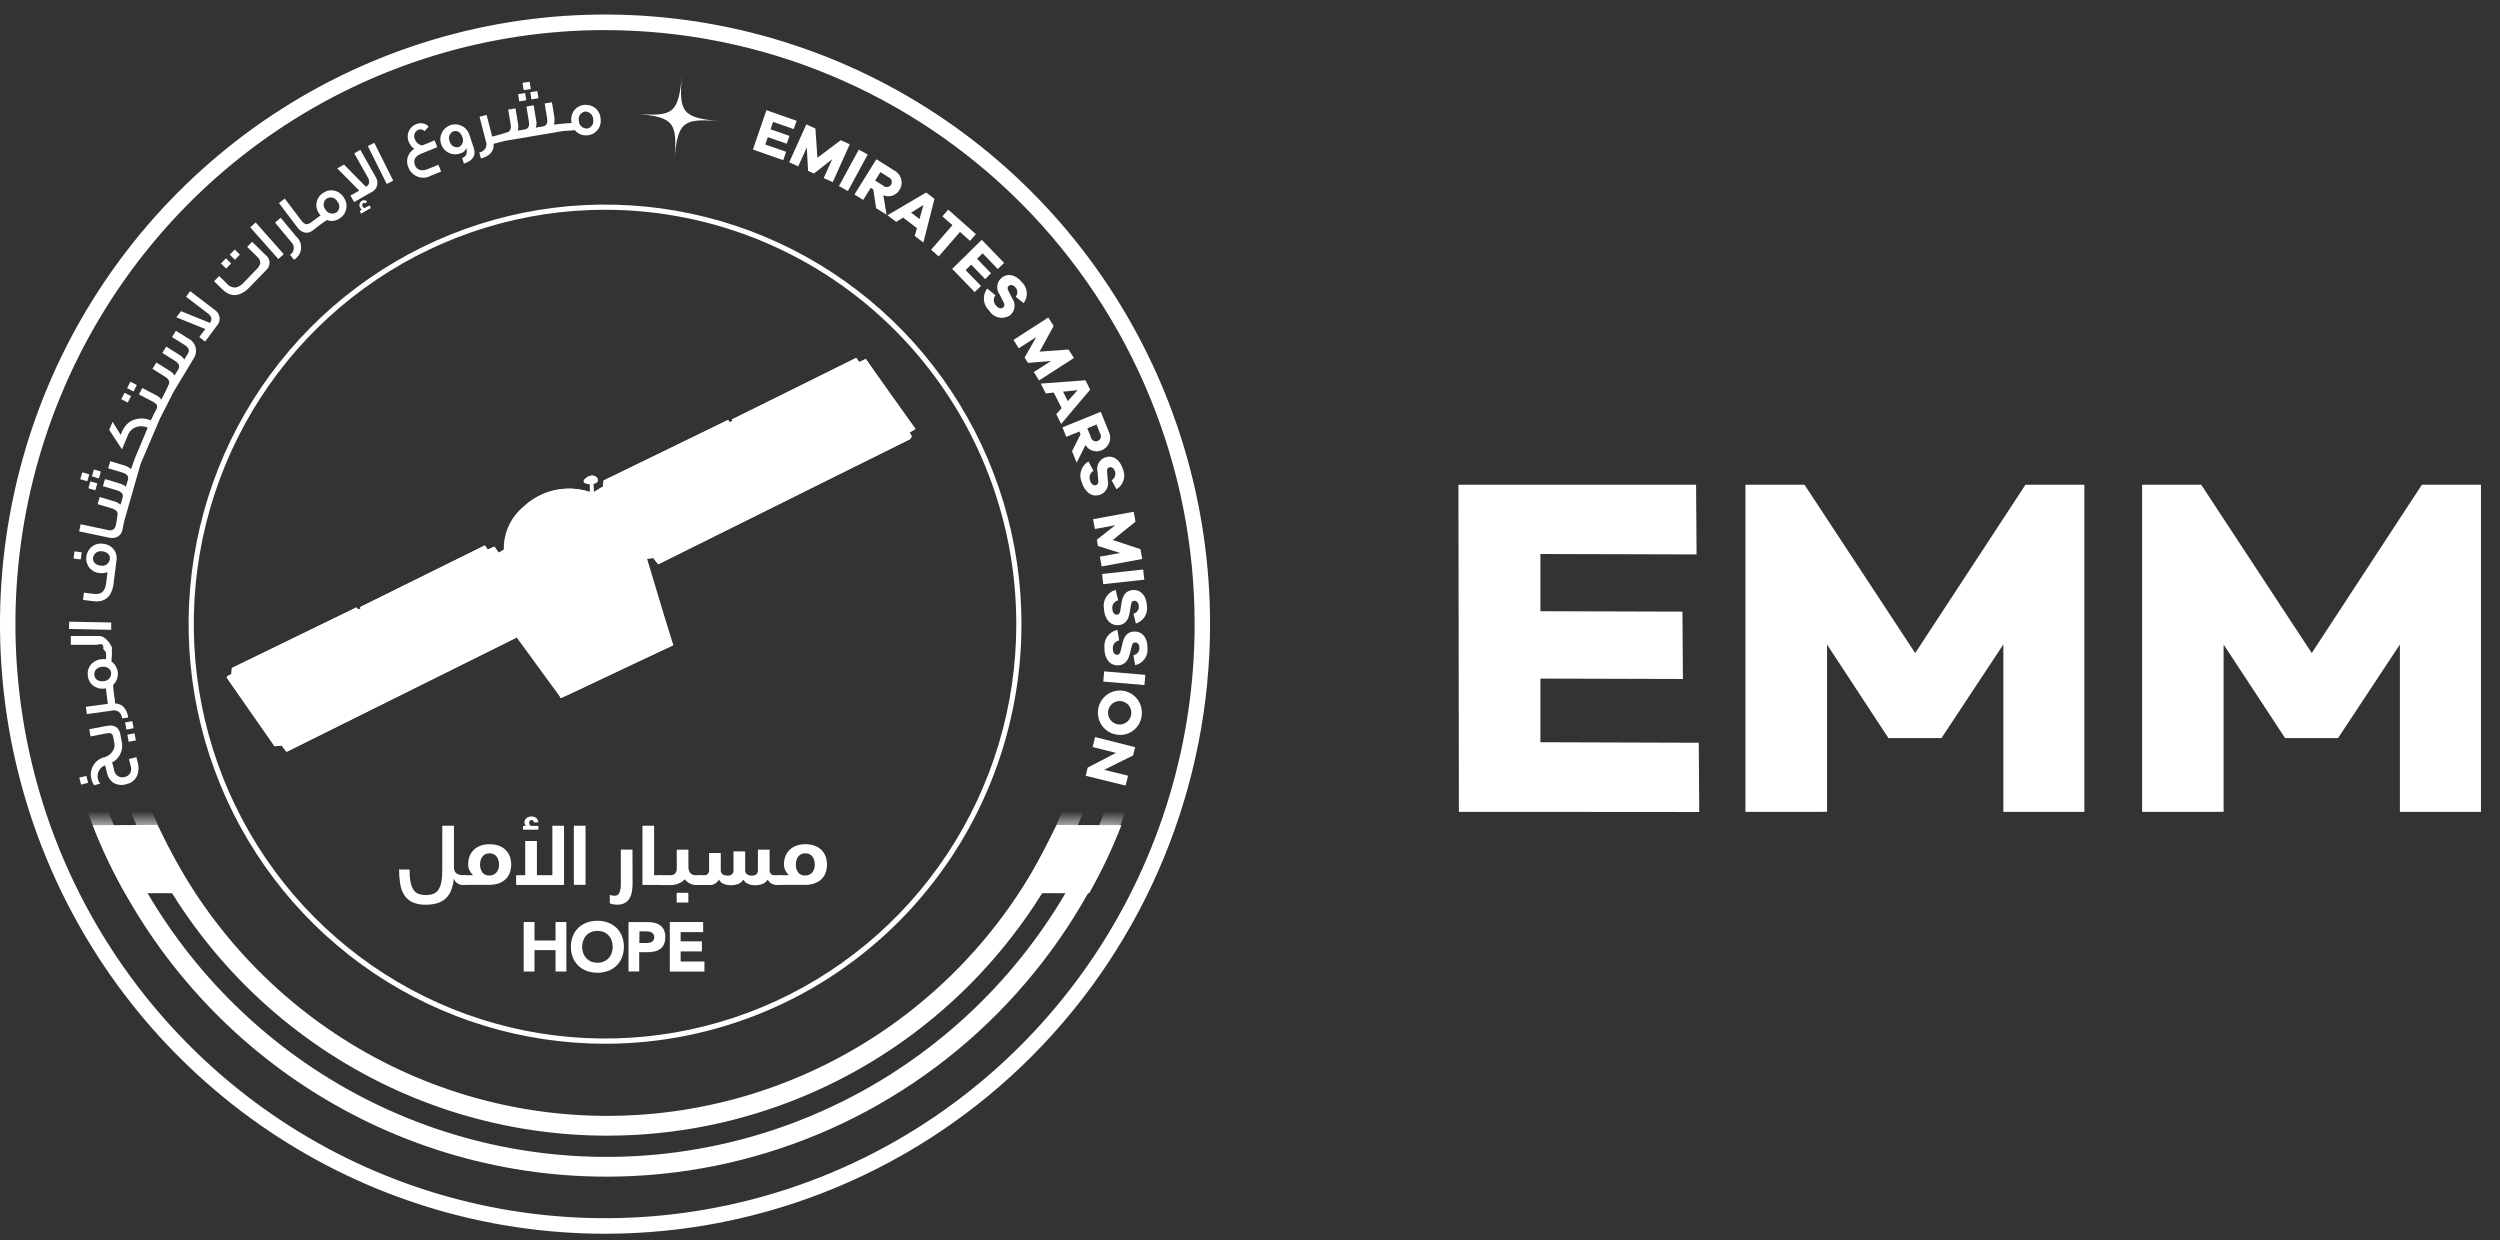 <?xml version="1.0" encoding="UTF-8"?> <svg xmlns="http://www.w3.org/2000/svg" width="131" height="65" viewBox="0 0 131 65" fill="none"><rect x="0" y="0" width="131" height="65" fill="#333333" stroke="none"/><path d="M31.704 64.648C25.433 64.648 19.304 62.774 14.09 59.264C8.876 55.754 4.813 50.766 2.413 44.929C0.014 39.092 -0.614 32.669 0.609 26.473C1.832 20.277 4.852 14.585 9.286 10.118C13.72 5.65 19.369 2.608 25.519 1.376C31.669 0.143 38.043 0.776 43.836 3.193C49.629 5.611 54.581 9.705 58.064 14.958C61.548 20.211 63.407 26.387 63.407 32.705C63.407 36.9 62.587 41.053 60.994 44.929C59.401 48.804 57.066 52.326 54.122 55.292C51.178 58.258 47.683 60.611 43.836 62.216C39.99 63.822 35.867 64.648 31.704 64.648ZM31.704 1.576C25.593 1.576 19.62 3.402 14.539 6.822C9.459 10.243 5.499 15.104 3.16 20.792C0.822 26.48 0.21 32.739 1.402 38.778C2.594 44.816 5.537 50.362 9.858 54.716C14.178 59.069 19.683 62.034 25.676 63.235C31.669 64.436 37.882 63.82 43.527 61.464C49.172 59.108 53.997 55.118 57.392 49.999C60.787 44.88 62.599 38.861 62.599 32.705C62.598 24.45 59.343 16.533 53.549 10.696C47.755 4.859 39.897 1.579 31.704 1.579V1.576Z" fill="white"></path><path d="M47.771 22.851L47.78 22.832L47.765 22.84L47.714 22.762H47.727L47.667 22.68C47.667 22.671 47.667 22.665 47.667 22.662C47.667 22.659 47.973 22.483 47.973 22.483C47.973 22.483 45.365 18.833 45.374 18.818C45.384 18.802 45.047 18.984 45.026 18.972C44.97 18.904 44.919 18.832 44.873 18.758L38.348 21.992C38.361 22.014 38.376 22.036 38.391 22.056L38.238 22.133L38.151 22.015L31.637 25.186H31.631L31.604 25.514L31.42 25.603L31.379 25.663C31.371 25.651 31.365 25.639 31.36 25.626L31.114 25.78L31.091 25.357C31.1 25.351 31.109 25.348 31.119 25.347C31.136 25.344 31.152 25.339 31.168 25.332L31.188 25.324H31.198C31.232 25.312 31.262 25.291 31.286 25.264C31.303 25.248 31.315 25.227 31.321 25.204V25.192C31.365 25.021 31.117 24.813 30.807 24.995L30.787 25.007L30.766 25.019C30.308 25.338 30.919 25.375 30.919 25.375L30.928 25.8C30.336 25.59 29.697 25.548 29.083 25.681C28.469 25.813 27.903 26.114 27.448 26.55C27.073 26.908 26.783 27.346 26.596 27.831V27.839L26.577 27.891C26.466 28.181 26.411 28.49 26.415 28.801L26.274 28.894L26.142 28.971C26 28.767 25.913 28.643 25.915 28.64C25.916 28.637 25.588 28.806 25.566 28.794C25.511 28.726 25.46 28.654 25.413 28.58L18.889 31.806L18.933 31.87L18.78 31.947L18.695 31.829L12.181 35H12.173L12.145 35.328L11.962 35.417L11.902 35.508L14.41 39.105L14.773 39.063L15.031 39.393L15.049 39.316L15.031 39.393L27.078 33.409L29.396 36.584L29.386 36.552C29.386 36.567 29.393 36.578 29.393 36.58C29.453 36.57 31.244 35.719 32.837 34.961L35.282 33.811L34.824 32.34C34.442 31.064 33.95 29.405 33.907 29.28L34.232 29.243L34.491 29.571L47.698 23.008L47.754 22.899L47.794 22.879L47.771 22.851Z" fill="white"></path><path fill-rule="evenodd" clip-rule="evenodd" d="M38.388 22.044C38.359 22.002 38.343 21.979 38.344 21.979L44.868 18.748C44.915 18.823 44.966 18.894 45.021 18.962C45.034 18.969 45.157 18.909 45.253 18.861L45.253 18.861C45.32 18.828 45.374 18.802 45.37 18.808C45.361 18.823 47.968 22.473 47.968 22.473C47.968 22.473 47.681 22.635 47.662 22.652C47.659 22.655 47.661 22.664 47.666 22.676L47.722 22.752L47.712 22.757C47.73 22.786 47.75 22.816 47.764 22.837L47.778 22.83L47.77 22.846L47.788 22.87L47.748 22.89L47.691 23.003L34.484 29.566L34.502 29.492L34.502 29.491L34.485 29.562L34.227 29.234L34.278 29.085L34.277 29.084L34.222 29.236L33.859 29.277L33.86 29.272L33.645 28.963L33.029 29.172C33.01 29.233 32.99 29.292 32.968 29.351L32.972 29.349L32.975 29.347C32.983 29.344 32.992 29.342 33.002 29.342C33.011 29.342 33.02 29.344 33.028 29.347C33.037 29.351 33.044 29.356 33.051 29.363C33.062 29.373 33.054 29.38 33.044 29.389C33.028 29.402 33.006 29.421 33.051 29.465C33.078 29.487 32.986 29.507 32.953 29.465C32.946 29.457 32.941 29.448 32.938 29.439C32.921 29.485 32.902 29.53 32.883 29.575C32.832 29.693 32.773 29.806 32.706 29.915C32.424 30.491 31.98 30.972 31.427 31.297C30.826 31.649 30.13 31.799 29.439 31.724C29.062 31.737 28.69 31.676 28.341 31.548C28.346 31.557 28.355 31.567 28.37 31.579C28.401 31.599 28.312 31.634 28.274 31.599C28.261 31.585 28.252 31.568 28.25 31.549C28.249 31.537 28.251 31.525 28.255 31.514C28.07 31.439 27.892 31.345 27.724 31.232L28.017 31.642C28.019 31.631 28.024 31.62 28.031 31.61H28.029C28.034 31.602 28.04 31.595 28.048 31.59C28.055 31.585 28.064 31.581 28.073 31.579C28.082 31.577 28.091 31.577 28.1 31.579C28.109 31.581 28.118 31.585 28.125 31.59C28.136 31.599 28.129 31.607 28.119 31.617C28.104 31.634 28.084 31.655 28.135 31.692C28.158 31.707 28.117 31.731 28.078 31.728C28.326 32.076 28.493 32.309 28.493 32.309C28.493 32.309 28.199 32.471 28.18 32.488C28.177 32.49 28.177 32.496 28.18 32.505L28.238 32.584L28.226 32.59C28.243 32.617 28.261 32.645 28.276 32.667L28.294 32.658L28.284 32.678L28.296 32.696L28.303 32.706L28.259 32.728L28.207 32.831L15 39.394L15.001 39.389L14.742 39.062L14.742 39.062L14.383 39.103L14.383 39.102L14.38 39.104L14.38 39.106L14.379 39.104L14.378 39.105L14.361 39.078L11.867 35.501L11.927 35.41L11.93 35.415L12.114 35.324L12.141 34.996L12.15 34.998L18.664 31.83L18.75 31.951L18.9 31.876C18.873 31.837 18.859 31.815 18.859 31.815L25.393 28.584C25.44 28.659 25.491 28.73 25.546 28.798C25.559 28.805 25.682 28.745 25.778 28.697L25.778 28.697L25.778 28.697L25.778 28.697L25.778 28.697L25.778 28.697L25.778 28.697L25.778 28.697L25.778 28.697C25.845 28.664 25.898 28.638 25.895 28.644C25.893 28.647 25.977 28.768 26.115 28.965C26.199 28.916 26.294 28.861 26.398 28.8L26.399 28.767C26.398 28.681 26.4 28.594 26.407 28.507C26.437 28.127 26.543 27.757 26.72 27.42C26.896 27.083 27.139 26.785 27.433 26.546C28.078 25.95 28.917 25.615 29.791 25.604C30.174 25.599 30.551 25.657 30.91 25.771L30.901 25.369C30.901 25.369 30.29 25.329 30.749 25.013C30.937 24.884 31.108 24.902 31.21 24.975C31.216 24.979 31.221 24.983 31.227 24.987C31.319 25.041 31.32 25.152 31.311 25.196C31.306 25.218 31.293 25.239 31.275 25.257C31.267 25.267 31.258 25.277 31.248 25.286C31.231 25.301 31.21 25.313 31.187 25.32C31.192 25.317 31.197 25.313 31.201 25.309C31.166 25.327 31.131 25.338 31.112 25.341C31.067 25.347 31.082 25.363 31.082 25.363L31.107 25.84C31.188 25.872 31.269 25.907 31.348 25.944L31.485 25.866L31.352 25.675L31.411 25.584L31.44 25.624L31.414 25.585C31.426 25.58 31.514 25.537 31.599 25.495L31.626 25.168L31.633 25.17L38.15 22L38.236 22.12L38.388 22.044ZM31.083 25.346L31.085 25.346L31.085 25.345L31.083 25.346ZM31.096 31.087C31.354 30.995 31.604 30.88 31.842 30.742C31.57 30.939 31.297 31.077 31.04 31.167C31.06 31.141 31.079 31.114 31.096 31.087ZM33.172 29.269C33.159 29.283 33.152 29.301 33.152 29.32C33.152 29.339 33.159 29.357 33.172 29.371C33.205 29.412 33.297 29.392 33.269 29.371C33.225 29.327 33.247 29.308 33.263 29.294C33.273 29.285 33.281 29.279 33.269 29.269C33.263 29.262 33.255 29.257 33.246 29.254C33.237 29.251 33.228 29.25 33.219 29.25C33.21 29.251 33.201 29.253 33.193 29.258C33.185 29.262 33.177 29.268 33.172 29.275V29.269ZM33.371 29.229C33.371 29.21 33.378 29.191 33.391 29.177C33.397 29.171 33.405 29.166 33.413 29.162C33.422 29.158 33.431 29.156 33.44 29.156C33.449 29.156 33.458 29.158 33.466 29.162C33.475 29.166 33.482 29.171 33.489 29.177C33.5 29.188 33.492 29.195 33.482 29.204C33.466 29.218 33.445 29.236 33.489 29.28C33.516 29.301 33.423 29.321 33.391 29.28C33.378 29.266 33.371 29.247 33.371 29.229ZM33.609 29.088C33.597 29.102 33.59 29.12 33.59 29.139C33.59 29.158 33.597 29.176 33.609 29.19C33.643 29.231 33.735 29.211 33.707 29.19C33.663 29.146 33.685 29.127 33.701 29.113C33.711 29.104 33.719 29.098 33.707 29.088C33.701 29.081 33.693 29.076 33.685 29.072C33.677 29.068 33.668 29.067 33.658 29.067C33.649 29.067 33.64 29.068 33.632 29.072C33.623 29.076 33.616 29.081 33.609 29.088ZM28.299 33.567C28.303 33.625 28.296 33.683 28.277 33.737C28.353 33.823 28.315 33.944 28.251 33.994C28.296 34.007 28.343 34.043 28.381 34.119C28.416 34.191 28.421 34.275 28.396 34.351C28.46 34.423 28.401 34.542 28.336 34.542C28.248 34.539 28.213 34.434 28.213 34.434L28.177 34.45C28.147 34.476 28.12 34.49 28.093 34.487L28.092 34.488C28.086 34.491 28.079 34.493 28.073 34.494L28.072 34.494L28.073 34.494C28.021 34.502 27.963 34.459 27.939 34.388C27.93 34.368 27.926 34.346 27.926 34.324C27.926 34.31 27.927 34.297 27.931 34.283C27.94 34.248 27.961 34.218 27.99 34.197C27.995 34.195 28.002 34.193 28.008 34.193L28.011 34.193L28.015 34.192L28.038 34.186L28.055 34.178L28.055 34.178L28.055 34.178L28.056 34.177L28.06 34.175C28.063 34.174 28.066 34.171 28.068 34.168C28.075 34.148 28.081 34.13 28.088 34.113C28.092 34.099 28.098 34.084 28.106 34.067C28.111 34.059 28.115 34.052 28.121 34.044C28.13 34.03 28.138 34.018 28.146 34.01C28.051 33.981 28.013 33.862 28.013 33.862L27.944 33.89C27.916 33.912 27.889 33.927 27.863 33.932C27.859 33.935 27.855 33.938 27.85 33.941C27.77 33.974 27.675 33.919 27.63 33.814C27.628 33.809 27.626 33.803 27.623 33.797H27.622C27.608 33.768 27.602 33.736 27.602 33.704C27.601 33.684 27.604 33.664 27.61 33.645C27.618 33.617 27.631 33.591 27.649 33.569C27.653 33.551 27.669 33.538 27.69 33.528C27.693 33.525 27.696 33.522 27.699 33.519L27.76 33.502C27.782 33.495 27.799 33.487 27.802 33.477C27.862 33.288 27.923 33.229 27.964 33.219C28.051 33.197 28.167 33.231 28.255 33.402C28.28 33.453 28.295 33.51 28.299 33.567ZM29.37 36.578L35.263 33.806L34.453 31.191C33.535 32.062 32.703 33.022 31.97 34.056C31.685 34.752 29.098 35.725 29.098 35.725L29.37 36.578Z" fill="white"></path><path d="M4.526 40.654L4.156 40.748L4.248 41.113L4.619 41.018L4.526 40.654Z" fill="white"></path><path d="M7.05 38.426L6.674 38.497L6.743 38.87L7.119 38.797L7.05 38.426ZM6.932 37.787L6.555 37.858L6.623 38.229L7.001 38.16L6.932 37.787Z" fill="white"></path><path d="M7.185 40.65C7.133 40.763 7.055 40.861 6.958 40.937C6.861 41.013 6.747 41.064 6.626 41.088C6.513 41.125 6.394 41.139 6.276 41.127C6.158 41.115 6.044 41.078 5.941 41.018C5.769 40.9 5.65 40.718 5.61 40.512L5.507 40.1C5.417 40.135 5.336 40.191 5.271 40.264C5.206 40.336 5.159 40.423 5.134 40.517C5.11 40.612 5.107 40.711 5.128 40.806C5.148 40.901 5.191 40.99 5.252 41.066L4.934 41.146C4.874 41.066 4.83 40.973 4.806 40.875C4.765 40.752 4.75 40.62 4.762 40.491C4.775 40.361 4.815 40.236 4.879 40.122C4.943 40.009 5.031 39.911 5.135 39.834C5.24 39.758 5.359 39.704 5.486 39.677C5.584 39.648 5.675 39.599 5.753 39.534C5.832 39.468 5.897 39.388 5.944 39.297C6 39.189 6.017 39.065 5.992 38.946L5.978 38.858L5.937 38.638C5.914 38.513 5.862 38.44 5.784 38.417C5.701 38.409 5.617 38.416 5.536 38.436L4.746 38.59L4.676 38.211L5.593 38.037C6.001 37.96 6.236 38.112 6.307 38.487L6.382 38.887C6.431 39.124 6.389 39.372 6.264 39.578C6.177 39.74 6.042 39.87 5.877 39.95L5.99 40.401C6.004 40.46 6.03 40.516 6.066 40.564C6.103 40.612 6.149 40.652 6.202 40.681C6.255 40.711 6.314 40.728 6.374 40.733C6.434 40.737 6.494 40.729 6.551 40.709C6.607 40.697 6.66 40.673 6.706 40.639C6.753 40.605 6.791 40.561 6.819 40.51C6.874 40.408 6.888 40.288 6.858 40.176L6.757 39.773L7.146 39.674L7.213 39.94C7.284 40.173 7.274 40.424 7.185 40.65Z" fill="white"></path><path d="M6.039 36.86L5.955 36.244L5.926 35.893C6.012 35.813 6.079 35.714 6.122 35.603C6.166 35.493 6.184 35.374 6.175 35.256C6.167 35.138 6.132 35.023 6.074 34.92C6.016 34.817 5.935 34.729 5.838 34.661L5.863 34.322V33.916C5.863 33.916 5.609 33.34 5.195 33.326H3.711V33.788H5.073C5.153 33.765 5.236 33.753 5.319 33.753C5.36 33.776 5.392 33.813 5.408 33.858C5.424 33.903 5.423 33.952 5.406 33.996L5.559 34.195V34.54H5.343C5.132 34.549 4.933 34.64 4.788 34.795C4.718 34.871 4.664 34.961 4.631 35.06C4.599 35.159 4.588 35.263 4.6 35.367C4.604 35.471 4.628 35.572 4.673 35.666C4.718 35.76 4.782 35.843 4.86 35.91C5.022 36.043 5.23 36.106 5.438 36.084C5.475 36.082 5.513 36.078 5.55 36.072L5.592 36.443L5.652 36.882L4.5 37.036L4.552 37.419L5.848 37.238C5.911 37.218 5.978 37.213 6.043 37.224C6.108 37.235 6.17 37.262 6.223 37.301C6.277 37.341 6.32 37.393 6.35 37.452C6.379 37.512 6.395 37.578 6.395 37.644L6.72 37.599C6.652 37.151 6.408 36.87 6.039 36.86ZM5.401 35.698C5.295 35.709 5.188 35.685 5.096 35.63C5.05 35.601 5.013 35.562 4.986 35.515C4.959 35.468 4.945 35.416 4.943 35.362C4.936 35.305 4.944 35.247 4.964 35.193C4.985 35.14 5.018 35.092 5.061 35.054C5.147 34.983 5.255 34.943 5.366 34.938C5.473 34.928 5.58 34.952 5.672 35.006C5.717 35.035 5.754 35.074 5.78 35.12C5.807 35.166 5.822 35.218 5.825 35.271C5.826 35.327 5.816 35.383 5.796 35.434C5.775 35.486 5.744 35.533 5.705 35.573C5.666 35.612 5.619 35.643 5.568 35.664C5.516 35.685 5.461 35.694 5.406 35.693L5.401 35.698Z" fill="white"></path><path d="M5.826 32.619V33.001L3.617 32.958L3.625 32.576L5.826 32.619Z" fill="white"></path><path d="M4.277 28.939L4.231 29.314L3.855 29.267L3.901 28.891L4.277 28.939ZM5.419 28.498C5.522 28.505 5.622 28.534 5.714 28.582C5.805 28.63 5.886 28.697 5.95 28.778C6.015 28.86 6.062 28.953 6.089 29.054C6.115 29.154 6.121 29.259 6.105 29.362L5.952 30.576C5.867 31.276 5.494 31.584 4.864 31.5L4.352 31.436L4.398 31.056L4.91 31.119C5.318 31.17 5.509 30.99 5.566 30.526L5.633 29.983C5.498 30.028 5.355 30.043 5.214 30.027C5.111 30.02 5.01 29.991 4.918 29.942C4.827 29.893 4.746 29.826 4.682 29.744C4.617 29.662 4.57 29.568 4.543 29.467C4.516 29.366 4.511 29.261 4.526 29.157C4.539 29.054 4.573 28.954 4.625 28.864C4.677 28.774 4.746 28.696 4.829 28.634C4.912 28.572 5.007 28.527 5.108 28.503C5.208 28.479 5.313 28.476 5.414 28.494L5.419 28.498ZM5.372 28.891C5.318 28.878 5.262 28.876 5.207 28.886C5.153 28.895 5.1 28.916 5.054 28.946C5.008 28.977 4.968 29.017 4.938 29.063C4.907 29.11 4.886 29.162 4.876 29.217C4.849 29.441 5.002 29.604 5.266 29.638C5.32 29.65 5.376 29.652 5.43 29.642C5.484 29.632 5.536 29.611 5.582 29.58C5.628 29.55 5.668 29.51 5.698 29.463C5.728 29.417 5.749 29.364 5.758 29.31C5.787 29.077 5.618 28.92 5.373 28.889L5.372 28.891Z" fill="white"></path><path d="M4.922 24.6L4.815 24.96L5.179 25.069L5.286 24.709L4.922 24.6ZM4.737 25.223L4.632 25.584L4.994 25.693L5.101 25.333L4.737 25.223ZM4.314 24.749L4.207 25.111L4.572 25.22L4.681 24.858L4.314 24.749Z" fill="white"></path><path d="M6.834 20L6.661 20.339L6.997 20.513L7.17 20.176L6.834 20ZM6.528 20.582L6.355 20.919L6.693 21.093L6.866 20.756L6.528 20.582Z" fill="white"></path><path d="M10.187 18.721L9.099 20.526L8.377 21.943L7.37 24.302L6.51 27.303L6.418 27.745C6.407 27.825 6.377 27.901 6.332 27.967C6.287 28.033 6.227 28.088 6.157 28.127C6.014 28.196 5.851 28.212 5.698 28.17L4.148 27.845L4.225 27.471L5.625 27.768C5.682 27.788 5.742 27.795 5.802 27.788C5.861 27.781 5.918 27.76 5.969 27.727C6.033 27.647 6.074 27.551 6.086 27.449L6.099 27.383L6.148 27.031C6.206 26.843 6.103 26.712 5.842 26.635L5.114 26.416L5.226 26.044L5.94 26.259C6.073 26.287 6.197 26.347 6.302 26.433H6.322L6.423 26.09C6.478 25.902 6.384 25.772 6.143 25.7L5.393 25.475L5.503 25.103L6.218 25.317C6.43 25.381 6.559 25.448 6.595 25.514L6.702 25.153C6.757 24.964 6.664 24.836 6.424 24.764L5.669 24.539L5.779 24.166L6.485 24.379C6.627 24.417 6.757 24.487 6.867 24.584L7.062 24.026L7.742 22.408C7.562 22.326 7.358 22.311 7.169 22.366C7.061 22.398 6.962 22.456 6.881 22.533C6.799 22.611 6.736 22.706 6.698 22.813L6.392 23.546L5.723 22.523L5.9 22.101L6.322 22.787L6.388 22.633C6.469 22.427 6.606 22.247 6.782 22.115C6.947 22.008 7.135 21.944 7.331 21.929C7.526 21.915 7.722 21.949 7.901 22.03L8.084 21.661L8.194 21.447C8.219 21.408 8.232 21.363 8.232 21.317C8.232 21.271 8.219 21.227 8.194 21.188C8.136 21.121 8.063 21.069 7.982 21.034L7.282 20.669L7.456 20.33L8.136 20.686C8.265 20.736 8.376 20.825 8.452 20.942L8.703 20.45L8.821 20.192C8.923 20.025 8.862 19.871 8.633 19.73L7.989 19.326L8.194 18.995L8.827 19.392C8.948 19.454 9.053 19.544 9.133 19.656L9.151 19.668L9.339 19.36C9.441 19.192 9.385 19.044 9.171 18.909L8.506 18.493L8.711 18.162L9.343 18.559C9.533 18.678 9.638 18.775 9.649 18.849L9.846 18.53C9.949 18.362 9.892 18.222 9.681 18.08L9.013 17.662L9.218 17.332L9.845 17.725C9.935 17.764 10.015 17.822 10.082 17.894C10.149 17.966 10.2 18.051 10.233 18.145C10.265 18.238 10.278 18.337 10.271 18.435C10.263 18.533 10.236 18.629 10.19 18.716L10.187 18.721Z" fill="white"></path><path d="M9.964 15.254L11.293 16.269C11.355 16.314 11.406 16.373 11.443 16.44C11.48 16.508 11.502 16.582 11.508 16.659C11.514 16.736 11.504 16.813 11.478 16.885C11.452 16.958 11.411 17.024 11.357 17.079L10.746 17.899L10.441 17.662L10.757 17.242L9.242 16.626L9.485 16.303L10.997 16.919C11.025 16.887 11.047 16.851 11.061 16.811C11.075 16.771 11.08 16.728 11.078 16.686C11.048 16.571 10.975 16.471 10.874 16.409L9.748 15.55L9.964 15.254Z" fill="white"></path><path d="M13.21 12.67L13.932 13.375C13.99 13.42 14.037 13.477 14.071 13.543C14.104 13.609 14.123 13.681 14.125 13.755C14.127 13.829 14.113 13.902 14.084 13.969C14.054 14.037 14.01 14.097 13.955 14.145L13.089 15.041C12.58 15.565 12.096 15.6 11.637 15.148L11.219 14.736L11.483 14.462L11.902 14.874C11.959 14.942 12.031 14.995 12.114 15.028C12.196 15.061 12.285 15.072 12.373 15.062C12.531 15.017 12.671 14.926 12.778 14.8L13.43 14.122C13.525 14.04 13.595 13.934 13.634 13.814C13.64 13.747 13.63 13.678 13.603 13.616C13.577 13.554 13.534 13.499 13.481 13.458L12.95 12.936L13.21 12.67ZM12.111 13.803L11.851 14.073L11.579 13.806L11.839 13.537L12.111 13.803ZM12.57 13.341L12.31 13.611L12.038 13.344L12.298 13.075L12.57 13.341Z" fill="white"></path><path d="M14.868 13.319L14.585 13.573L13.113 11.912L13.396 11.656L14.868 13.319Z" fill="white"></path><path d="M14.707 11.41L15.507 12.377C15.6 12.454 15.673 12.553 15.72 12.665C15.768 12.777 15.787 12.899 15.777 13.02C15.767 13.141 15.728 13.258 15.663 13.361C15.599 13.463 15.511 13.549 15.406 13.609L15.195 13.355C15.251 13.32 15.299 13.272 15.333 13.215C15.368 13.159 15.388 13.094 15.394 13.028C15.399 12.962 15.389 12.895 15.364 12.833C15.339 12.771 15.3 12.717 15.25 12.673L14.414 11.664L14.707 11.41Z" fill="white"></path><path d="M18.013 10.345C17.959 10.255 17.888 10.178 17.804 10.118C17.72 10.057 17.624 10.014 17.523 9.992C17.422 9.97 17.317 9.969 17.215 9.989C17.113 10.008 17.017 10.049 16.931 10.107C16.843 10.163 16.767 10.236 16.709 10.322C16.65 10.409 16.61 10.506 16.591 10.609C16.572 10.712 16.574 10.818 16.598 10.919C16.621 11.021 16.666 11.117 16.728 11.201C16.746 11.225 16.765 11.25 16.786 11.273L16.798 11.286L16.416 11.564L16.347 11.617C16.272 11.686 16.178 11.733 16.077 11.751C15.99 11.751 15.893 11.691 15.791 11.555L14.923 10.409L14.617 10.64L15.577 11.909C15.667 12.043 15.801 12.14 15.956 12.183C16.034 12.2 16.115 12.197 16.192 12.177C16.269 12.156 16.341 12.118 16.401 12.065L16.754 11.791L17.127 11.529C17.239 11.572 17.361 11.586 17.48 11.569C17.6 11.553 17.713 11.507 17.81 11.435C17.898 11.379 17.973 11.306 18.03 11.219C18.088 11.133 18.128 11.035 18.146 10.932C18.164 10.83 18.161 10.724 18.137 10.623C18.113 10.521 18.068 10.426 18.006 10.343L18.013 10.345ZM17.628 11.132C17.581 11.161 17.528 11.18 17.473 11.188C17.417 11.196 17.361 11.193 17.307 11.178C17.253 11.164 17.203 11.139 17.159 11.104C17.115 11.07 17.079 11.027 17.052 10.977C17.017 10.937 16.991 10.889 16.975 10.837C16.959 10.786 16.954 10.731 16.96 10.677C16.966 10.624 16.982 10.572 17.009 10.525C17.036 10.478 17.072 10.437 17.115 10.405C17.162 10.376 17.216 10.357 17.271 10.35C17.326 10.343 17.382 10.347 17.436 10.363C17.489 10.378 17.539 10.404 17.582 10.44C17.625 10.476 17.661 10.52 17.686 10.569C17.721 10.61 17.748 10.657 17.764 10.708C17.78 10.759 17.786 10.813 17.78 10.867C17.775 10.92 17.758 10.972 17.732 11.018C17.705 11.065 17.669 11.106 17.627 11.138L17.628 11.132Z" fill="white"></path><path d="M18.879 7.848L19.705 9.311C19.743 9.377 19.767 9.451 19.775 9.528C19.782 9.604 19.774 9.682 19.749 9.755C19.725 9.828 19.685 9.895 19.633 9.951C19.581 10.007 19.517 10.051 19.446 10.081L18.557 10.589L18.364 10.247L18.823 9.987L17.672 8.822L18.025 8.622L19.173 9.788C19.211 9.771 19.246 9.746 19.274 9.714C19.303 9.683 19.324 9.646 19.338 9.606C19.356 9.488 19.328 9.368 19.26 9.271L18.563 8.039L18.879 7.848ZM19.434 10.898L18.921 11.195L18.843 11.057L18.96 10.989C18.929 10.962 18.9 10.932 18.875 10.9C18.856 10.869 18.843 10.834 18.837 10.798C18.831 10.762 18.833 10.725 18.841 10.69C18.85 10.654 18.865 10.62 18.887 10.591C18.908 10.562 18.935 10.537 18.966 10.518C19.008 10.495 19.056 10.485 19.104 10.491C19.151 10.496 19.195 10.517 19.231 10.549L19.153 10.661C19.139 10.644 19.119 10.632 19.098 10.629C19.076 10.625 19.053 10.63 19.035 10.643C19.008 10.661 18.989 10.69 18.982 10.722C18.976 10.755 18.982 10.789 19 10.817C19.01 10.84 19.027 10.86 19.047 10.875C19.068 10.889 19.092 10.898 19.118 10.9L19.359 10.761L19.434 10.898Z" fill="white"></path><path d="M20.605 9.469L20.265 9.641L19.273 7.653L19.613 7.482L20.605 9.469Z" fill="white"></path><path d="M22.914 7.709L22.077 8.051C21.747 8.185 21.638 8.393 21.75 8.667C21.851 8.916 22.103 8.989 22.404 8.864L22.973 8.633L23.115 8.989L22.574 9.21C22.471 9.266 22.358 9.3 22.242 9.309C22.126 9.318 22.009 9.303 21.899 9.264C21.789 9.224 21.688 9.162 21.604 9.082C21.519 9.001 21.452 8.903 21.407 8.794C21.325 8.622 21.309 8.424 21.364 8.24C21.419 8.057 21.539 7.9 21.702 7.801C21.581 7.71 21.486 7.589 21.426 7.45C21.386 7.363 21.364 7.269 21.362 7.174C21.36 7.078 21.377 6.983 21.413 6.895C21.448 6.806 21.502 6.726 21.57 6.659C21.637 6.592 21.718 6.54 21.806 6.506C21.915 6.457 22.037 6.443 22.154 6.466C22.271 6.488 22.379 6.546 22.462 6.632L22.247 6.87C22.205 6.826 22.151 6.796 22.093 6.784C22.034 6.772 21.973 6.779 21.918 6.803C21.872 6.823 21.83 6.853 21.797 6.89C21.762 6.927 21.737 6.971 21.721 7.019C21.705 7.067 21.699 7.118 21.703 7.168C21.708 7.219 21.724 7.268 21.748 7.312C21.777 7.393 21.828 7.464 21.895 7.518C21.961 7.573 22.041 7.608 22.126 7.62L22.774 7.356L22.914 7.709Z" fill="white"></path><path d="M24.826 7.755C24.952 8.144 24.782 8.419 24.31 8.573L24.215 8.281C24.441 8.2 24.506 8.009 24.429 7.752C24.412 7.821 24.375 7.884 24.324 7.934C24.273 7.983 24.208 8.017 24.139 8.032C23.993 8.09 23.834 8.102 23.681 8.067C23.528 8.032 23.39 7.952 23.283 7.836C23.177 7.721 23.107 7.576 23.083 7.42C23.059 7.264 23.083 7.105 23.15 6.962C23.218 6.82 23.326 6.702 23.461 6.622C23.597 6.543 23.752 6.506 23.908 6.518C24.064 6.529 24.214 6.587 24.337 6.684C24.459 6.782 24.55 6.915 24.597 7.065L24.826 7.755ZM24.232 7.193C24.149 6.937 23.958 6.811 23.749 6.885C23.703 6.906 23.661 6.936 23.627 6.973C23.593 7.011 23.566 7.055 23.549 7.102C23.531 7.15 23.523 7.201 23.526 7.252C23.528 7.303 23.541 7.353 23.562 7.399C23.572 7.451 23.593 7.5 23.622 7.544C23.651 7.588 23.689 7.625 23.733 7.654C23.777 7.683 23.826 7.702 23.878 7.711C23.929 7.72 23.982 7.719 24.033 7.707C24.079 7.687 24.121 7.658 24.156 7.622C24.191 7.586 24.219 7.543 24.237 7.496C24.256 7.448 24.265 7.398 24.264 7.347C24.263 7.297 24.252 7.247 24.232 7.2V7.193Z" fill="white"></path><path d="M27.517 4.876L27.148 4.936L27.208 5.313L27.576 5.253L27.517 4.876ZM27.752 4.283L27.381 4.343L27.44 4.724L27.812 4.664L27.752 4.283ZM28.154 4.77L27.786 4.83L27.845 5.207L28.214 5.147L28.154 4.77Z" fill="white"></path><path d="M31.474 6.248C31.472 6.144 31.449 6.041 31.406 5.946C31.363 5.85 31.302 5.765 31.225 5.695C31.149 5.624 31.059 5.57 30.961 5.536C30.863 5.502 30.759 5.488 30.656 5.495C30.552 5.498 30.451 5.522 30.357 5.567C30.263 5.612 30.18 5.676 30.112 5.755C30.044 5.834 29.994 5.927 29.963 6.027C29.933 6.127 29.924 6.232 29.936 6.336C29.938 6.367 29.942 6.399 29.948 6.43V6.447L29.611 6.468L29.027 6.528C29.064 6.386 29.07 6.238 29.042 6.094L28.921 5.359L28.541 5.423L28.669 6.205C28.709 6.454 28.636 6.594 28.443 6.627L28.076 6.687C28.123 6.549 28.126 6.4 28.085 6.26L27.968 5.518L27.585 5.581L27.712 6.36C27.755 6.611 27.68 6.753 27.488 6.785L27.135 6.845V6.824C27.167 6.691 27.167 6.553 27.135 6.42L27.012 5.68L26.63 5.743L26.756 6.497C26.8 6.765 26.725 6.913 26.534 6.946L26.198 7.05L25.79 7.157L25.499 6.023L25.128 6.119L25.456 7.392C25.483 7.453 25.494 7.519 25.491 7.586C25.487 7.652 25.468 7.717 25.435 7.774C25.402 7.832 25.356 7.881 25.301 7.918C25.246 7.954 25.183 7.977 25.117 7.985L25.2 8.305C25.658 8.187 25.901 7.913 25.866 7.535L26.459 7.381L29.516 6.864L30.127 6.824C30.203 6.918 30.301 6.992 30.412 7.039C30.524 7.085 30.645 7.103 30.765 7.09C30.868 7.086 30.969 7.059 31.061 7.013C31.154 6.968 31.236 6.903 31.302 6.824C31.369 6.744 31.419 6.652 31.448 6.552C31.478 6.453 31.486 6.348 31.474 6.245V6.248ZM30.748 6.735C30.692 6.735 30.637 6.725 30.585 6.704C30.534 6.682 30.487 6.651 30.448 6.611C30.408 6.571 30.378 6.523 30.357 6.471C30.337 6.418 30.327 6.363 30.329 6.306C30.32 6.253 30.321 6.199 30.334 6.146C30.346 6.094 30.369 6.045 30.401 6.001C30.433 5.958 30.473 5.922 30.519 5.895C30.565 5.868 30.617 5.851 30.67 5.844C30.726 5.844 30.781 5.856 30.832 5.878C30.883 5.9 30.929 5.932 30.968 5.972C31.006 6.013 31.036 6.06 31.056 6.113C31.076 6.165 31.085 6.221 31.083 6.277C31.093 6.33 31.093 6.384 31.081 6.436C31.07 6.489 31.048 6.538 31.017 6.582C30.985 6.625 30.945 6.662 30.899 6.689C30.853 6.716 30.802 6.733 30.749 6.739L30.748 6.735Z" fill="white"></path><path d="M41.043 8.393L39.453 7.836L40.159 5.775L41.743 6.33L41.59 6.766L40.509 6.388L40.376 6.775L41.368 7.121L41.226 7.532L40.234 7.186L40.101 7.573L41.191 7.953L41.043 8.393Z" fill="white"></path><path d="M43.634 9.545L43.163 9.33L43.61 8.341L42.648 9.094L42.343 8.955L42.276 7.723L41.826 8.718L41.355 8.503L42.253 6.518L42.728 6.736L42.833 8.268L44.056 7.345L44.527 7.562L43.634 9.545Z" fill="white"></path><path d="M43.961 9.752L44.999 7.84L45.467 8.097L44.429 10.011L43.961 9.752Z" fill="white"></path><path d="M45.911 10.909L45.758 9.925L45.626 9.842L45.232 10.477L44.773 10.192L45.923 8.344L46.851 8.929C46.94 8.973 47.018 9.036 47.082 9.112C47.145 9.189 47.192 9.279 47.218 9.375C47.245 9.471 47.252 9.572 47.237 9.671C47.223 9.769 47.188 9.864 47.135 9.948C47.051 10.091 46.92 10.198 46.764 10.25C46.608 10.302 46.439 10.296 46.288 10.232L46.455 11.251L45.911 10.909ZM46.285 9.731C46.314 9.758 46.348 9.778 46.385 9.79C46.422 9.802 46.461 9.806 46.5 9.801C46.539 9.795 46.576 9.782 46.608 9.761C46.641 9.739 46.669 9.711 46.69 9.678C46.71 9.644 46.724 9.607 46.728 9.568C46.733 9.529 46.729 9.489 46.716 9.452C46.704 9.415 46.683 9.381 46.656 9.352C46.629 9.324 46.597 9.302 46.56 9.288L46.134 9.018L45.859 9.462L46.285 9.731Z" fill="white"></path><path d="M47.931 12.364L48.049 11.954L47.322 11.402L46.962 11.626L46.504 11.28L48.529 10.088L48.966 10.419L48.384 12.709L47.931 12.364ZM48.39 10.738L47.742 11.143L48.182 11.479L48.39 10.738Z" fill="white"></path><path d="M50.305 12.152L49.187 13.438L48.789 13.085L49.908 11.799L49.38 11.337L49.686 10.984L51.137 12.269L50.831 12.621L50.305 12.152Z" fill="white"></path><path d="M51.073 15.306L49.895 14.089L51.444 12.566L52.615 13.775L52.286 14.099L51.489 13.273L51.197 13.56L51.929 14.317L51.623 14.625L50.891 13.868L50.599 14.154L51.405 14.984L51.073 15.306Z" fill="white"></path><path d="M53.639 15.886L53.222 15.551C53.28 15.482 53.311 15.395 53.309 15.305C53.308 15.216 53.274 15.129 53.215 15.063C53.101 14.926 52.955 14.899 52.861 14.979C52.794 15.04 52.77 15.107 52.834 15.23L53.045 15.643C53.139 15.774 53.18 15.937 53.161 16.097C53.142 16.258 53.063 16.405 52.941 16.51C52.854 16.572 52.755 16.615 52.651 16.637C52.546 16.658 52.439 16.658 52.335 16.636C52.23 16.613 52.132 16.57 52.045 16.507C51.959 16.445 51.886 16.365 51.831 16.273C51.674 16.128 51.577 15.929 51.558 15.716C51.539 15.502 51.6 15.289 51.729 15.118L52.163 15.474C52.101 15.55 52.069 15.648 52.075 15.746C52.08 15.845 52.121 15.938 52.19 16.008C52.319 16.162 52.464 16.198 52.566 16.111C52.64 16.048 52.66 15.974 52.585 15.833L52.369 15.417C52.277 15.287 52.237 15.126 52.258 14.968C52.278 14.809 52.357 14.664 52.479 14.562C52.802 14.291 53.227 14.393 53.549 14.786C53.696 14.926 53.786 15.116 53.803 15.319C53.819 15.522 53.761 15.724 53.639 15.886Z" fill="white"></path><path d="M54.449 19.935L54.171 19.496L55.08 18.911L53.867 19.017L53.689 18.739L54.301 17.661L53.384 18.251L53.105 17.812L54.929 16.637L55.212 17.08L54.473 18.426L55.994 18.315L56.274 18.757L54.449 19.935Z" fill="white"></path><path d="M55.348 21.704L55.63 21.389L55.218 20.571L54.797 20.614L54.539 20.1L56.879 19.926L57.125 20.417L55.604 22.216L55.348 21.704ZM56.467 20.446L55.702 20.523L55.951 21.019L56.467 20.446Z" fill="white"></path><path d="M56.175 23.646L56.62 22.756L56.56 22.611L55.87 22.89L55.672 22.393L57.68 21.578L58.093 22.601C58.139 22.689 58.166 22.786 58.173 22.886C58.179 22.986 58.165 23.086 58.13 23.179C58.096 23.273 58.042 23.358 57.973 23.43C57.903 23.501 57.82 23.557 57.727 23.594C57.577 23.66 57.408 23.668 57.252 23.618C57.096 23.568 56.963 23.462 56.878 23.321L56.419 24.245L56.175 23.646ZM57.163 22.913C57.171 22.951 57.188 22.987 57.211 23.019C57.234 23.05 57.264 23.076 57.298 23.094C57.332 23.112 57.369 23.123 57.408 23.125C57.447 23.127 57.485 23.121 57.521 23.106C57.557 23.092 57.589 23.07 57.616 23.041C57.642 23.012 57.662 22.979 57.674 22.942C57.686 22.904 57.69 22.865 57.685 22.826C57.68 22.788 57.667 22.751 57.647 22.718L57.459 22.246L56.976 22.442L57.163 22.913Z" fill="white"></path><path d="M58.504 25.636L58.246 25.164C58.326 25.123 58.389 25.052 58.422 24.967C58.454 24.882 58.455 24.788 58.423 24.702C58.37 24.531 58.246 24.451 58.128 24.488C58.046 24.515 57.995 24.571 58.01 24.71L58.049 25.172C58.086 25.329 58.063 25.495 57.984 25.636C57.906 25.777 57.778 25.883 57.625 25.933C57.184 26.071 56.834 25.748 56.69 25.286C56.599 25.091 56.585 24.87 56.648 24.665C56.712 24.46 56.849 24.287 57.034 24.179L57.3 24.675C57.213 24.721 57.146 24.799 57.113 24.893C57.08 24.987 57.084 25.09 57.122 25.181C57.182 25.374 57.304 25.462 57.428 25.422C57.52 25.392 57.566 25.331 57.55 25.172L57.508 24.71C57.471 24.554 57.495 24.39 57.574 24.252C57.653 24.113 57.781 24.009 57.932 23.962C58.333 23.835 58.687 24.093 58.839 24.578C58.922 24.765 58.934 24.976 58.872 25.171C58.811 25.366 58.679 25.532 58.504 25.636Z" fill="white"></path><path d="M57.727 29.682L57.633 29.169L58.694 28.975L57.531 28.609L57.473 28.282L58.439 27.523L57.369 27.719L57.277 27.206L59.406 26.816L59.5 27.335L58.31 28.296L59.759 28.775L59.853 29.29L57.727 29.682Z" fill="white"></path><path d="M57.75 30.076L59.902 29.842L59.962 30.376L57.81 30.61L57.75 30.076Z" fill="white"></path><path d="M59.523 32.68L59.39 32.157C59.477 32.137 59.553 32.086 59.606 32.013C59.658 31.941 59.682 31.851 59.674 31.762C59.665 31.583 59.564 31.474 59.439 31.48C59.352 31.48 59.286 31.526 59.268 31.665L59.19 32.127C59.124 32.509 58.933 32.743 58.59 32.757C58.132 32.78 57.871 32.379 57.846 31.896C57.807 31.684 57.849 31.466 57.962 31.283C58.075 31.101 58.252 30.968 58.458 30.91L58.592 31.457C58.495 31.479 58.41 31.537 58.353 31.619C58.296 31.702 58.273 31.803 58.286 31.902C58.297 32.104 58.393 32.219 58.525 32.21C58.621 32.21 58.678 32.156 58.705 31.997L58.779 31.535C58.835 31.22 58.982 30.938 59.376 30.919C59.795 30.898 60.075 31.235 60.101 31.746C60.13 31.945 60.088 32.147 59.982 32.317C59.876 32.487 59.712 32.612 59.521 32.67L59.523 32.68Z" fill="white"></path><path d="M59.483 34.861L59.391 34.332C59.479 34.318 59.56 34.273 59.617 34.205C59.675 34.136 59.706 34.049 59.705 33.959C59.705 33.781 59.616 33.662 59.494 33.662C59.407 33.662 59.341 33.697 59.309 33.833L59.197 34.282C59.102 34.658 58.891 34.875 58.549 34.865C58.09 34.852 57.86 34.432 57.872 33.941C57.849 33.727 57.907 33.514 58.032 33.341C58.158 33.168 58.343 33.048 58.552 33.006L58.644 33.562C58.546 33.578 58.459 33.63 58.397 33.707C58.336 33.785 58.306 33.883 58.312 33.982C58.312 34.184 58.395 34.307 58.526 34.31C58.622 34.31 58.679 34.269 58.722 34.113L58.83 33.66C58.91 33.352 59.079 33.081 59.472 33.092C59.891 33.103 60.143 33.462 60.129 33.973C60.147 34.174 60.09 34.375 59.971 34.538C59.852 34.7 59.678 34.813 59.481 34.855L59.483 34.861Z" fill="white"></path><path d="M57.858 35.18L60.015 35.363L59.969 35.897L57.812 35.714L57.858 35.18Z" fill="white"></path><path d="M58.526 38.496C58.299 38.465 58.087 38.367 57.915 38.214C57.744 38.061 57.622 37.86 57.564 37.636C57.507 37.413 57.517 37.178 57.592 36.96C57.668 36.742 57.806 36.552 57.99 36.414C58.173 36.275 58.393 36.195 58.622 36.183C58.85 36.171 59.077 36.228 59.274 36.347C59.47 36.465 59.627 36.64 59.725 36.849C59.823 37.057 59.856 37.29 59.822 37.519C59.803 37.669 59.754 37.815 59.677 37.946C59.601 38.077 59.5 38.192 59.379 38.283C59.258 38.374 59.121 38.44 58.974 38.477C58.828 38.513 58.675 38.52 58.526 38.496ZM58.606 37.962C58.745 37.977 58.886 37.943 59.005 37.866C59.123 37.789 59.21 37.673 59.253 37.538C59.296 37.403 59.292 37.257 59.24 37.125C59.189 36.993 59.094 36.883 58.971 36.813C58.849 36.743 58.706 36.718 58.567 36.743C58.429 36.767 58.303 36.838 58.21 36.945C58.118 37.052 58.065 37.188 58.06 37.33C58.056 37.472 58.1 37.611 58.185 37.723C58.236 37.789 58.299 37.845 58.371 37.886C58.444 37.926 58.523 37.953 58.606 37.962Z" fill="white"></path><path d="M56.891 40.651L56.996 40.221L58.477 39.452L57.254 39.144L57.383 38.623L59.481 39.151L59.374 39.584L57.857 40.339L59.11 40.647L58.981 41.164L56.891 40.651Z" fill="white"></path><path d="M35.336 8.418C35.513 6.38 35.313 6.136 33.289 5.955C35.313 6.133 35.554 5.931 35.735 3.893C35.557 5.931 35.758 6.175 37.781 6.356C35.758 6.178 35.514 6.383 35.336 8.418Z" fill="white"></path><mask id="mask0_129_7855" style="mask-type:luminance" maskUnits="userSpaceOnUse" x="0" y="43" width="60" height="20"><path d="M59.697 43.242H0.789V62.923H59.697V43.242Z" fill="white"></path></mask><g mask="url(#mask0_129_7855)"><path d="M31.813 59.509C26.491 59.509 21.288 57.919 16.862 54.939C12.437 51.96 8.988 47.725 6.951 42.771C4.914 37.817 4.381 32.365 5.419 27.105C6.458 21.846 9.021 17.015 12.784 13.223C16.548 9.431 21.343 6.848 26.563 5.802C31.783 4.756 37.194 5.293 42.111 7.345C47.029 9.397 51.231 12.873 54.188 17.331C57.145 21.79 58.724 27.032 58.724 32.395C58.724 39.586 55.888 46.483 50.842 51.567C45.795 56.652 38.95 59.509 31.813 59.509ZM31.813 6.321C26.694 6.321 21.691 7.85 17.434 10.715C13.178 13.581 9.861 17.653 7.903 22.418C5.944 27.183 5.431 32.425 6.43 37.484C7.428 42.542 9.893 47.188 13.513 50.835C17.132 54.482 21.744 56.965 26.764 57.971C31.784 58.977 36.988 58.461 41.717 56.487C46.446 54.514 50.488 51.172 53.332 46.883C56.176 42.595 57.694 37.554 57.694 32.397C57.694 28.972 57.025 25.581 55.725 22.416C54.424 19.252 52.518 16.377 50.115 13.955C47.712 11.533 44.858 9.612 41.718 8.301C38.578 6.991 35.212 6.316 31.813 6.316V6.321Z" fill="white"></path><path d="M31.783 61.657C26.054 61.657 20.453 59.945 15.69 56.739C10.927 53.532 7.214 48.974 5.021 43.641C2.829 38.308 2.255 32.44 3.373 26.778C4.491 21.117 7.249 15.917 11.3 11.835C15.351 7.754 20.513 4.974 26.132 3.848C31.751 2.722 37.575 3.3 42.868 5.509C48.161 7.718 52.685 11.458 55.867 16.258C59.05 21.057 60.749 26.7 60.749 32.472C60.749 40.212 57.697 47.635 52.265 53.108C46.832 58.582 39.465 61.657 31.783 61.657ZM31.783 4.319C26.256 4.319 20.854 5.969 16.259 9.063C11.664 12.156 8.083 16.552 5.968 21.696C3.853 26.84 3.299 32.501 4.377 37.962C5.455 43.423 8.116 48.439 12.024 52.376C15.931 56.313 20.91 58.995 26.33 60.081C31.75 61.167 37.368 60.61 42.473 58.479C47.579 56.349 51.943 52.74 55.013 48.111C58.083 43.481 59.722 38.038 59.722 32.471C59.722 25.005 56.779 17.844 51.539 12.565C46.299 7.285 39.193 4.319 31.783 4.319Z" fill="white"></path></g><path d="M58.771 43.238L55.375 43.23C55.375 43.23 54.113 45.79 53.422 46.803H57.073C57.723 45.658 58.288 44.467 58.764 43.238H58.771Z" fill="white"></path><path d="M4.859 43.242L8.236 43.225C8.829 44.451 9.485 45.646 10.2 46.805H6.556C5.903 45.661 5.336 44.47 4.859 43.242Z" fill="white"></path><path d="M21.602 47.272C21.429 47.189 21.282 47.058 21.179 46.895C21.071 46.717 21 46.519 20.97 46.312C20.93 46.065 20.91 45.814 20.91 45.562H21.462C21.458 45.779 21.474 45.996 21.511 46.209C21.534 46.355 21.586 46.495 21.664 46.62C21.727 46.719 21.82 46.795 21.928 46.838C22.181 46.922 22.453 46.922 22.706 46.838C22.816 46.795 22.909 46.719 22.974 46.62C23.051 46.495 23.103 46.355 23.126 46.209C23.163 45.996 23.179 45.779 23.175 45.562V43.27H23.787V45.461C23.784 45.526 23.798 45.592 23.826 45.65C23.852 45.699 23.89 45.741 23.935 45.772C23.981 45.803 24.033 45.826 24.088 45.84C24.137 45.853 24.189 45.861 24.241 45.861H24.331C24.352 45.861 24.373 45.863 24.393 45.869C24.412 45.869 24.421 45.892 24.421 45.921V46.325C24.421 46.357 24.39 46.373 24.331 46.373H24.247C24.2 46.372 24.154 46.365 24.109 46.351C24.06 46.337 24.014 46.315 23.971 46.286C23.929 46.258 23.89 46.224 23.857 46.185C23.825 46.147 23.803 46.101 23.794 46.052H23.777C23.76 46.254 23.715 46.451 23.645 46.641C23.585 46.8 23.492 46.945 23.371 47.064C23.246 47.181 23.097 47.269 22.934 47.32C22.731 47.381 22.52 47.41 22.309 47.406C22.066 47.416 21.825 47.37 21.602 47.272Z" fill="white"></path><path d="M24.246 46.322V45.92C24.246 45.89 24.255 45.873 24.274 45.867C24.294 45.861 24.315 45.859 24.336 45.859H24.772V45.843C24.701 45.775 24.644 45.694 24.602 45.605C24.556 45.513 24.531 45.412 24.53 45.308C24.527 45.15 24.555 44.993 24.614 44.846C24.668 44.719 24.748 44.605 24.85 44.512C24.952 44.42 25.073 44.349 25.203 44.306C25.347 44.258 25.498 44.235 25.649 44.236C25.801 44.235 25.952 44.257 26.097 44.301C26.229 44.342 26.352 44.41 26.456 44.501C26.56 44.593 26.643 44.708 26.698 44.836C26.816 45.137 26.816 45.472 26.698 45.773C26.643 45.901 26.56 46.014 26.456 46.104C26.351 46.194 26.229 46.261 26.097 46.301C25.952 46.346 25.801 46.368 25.649 46.366H24.335C24.275 46.369 24.246 46.354 24.246 46.322ZM25.276 45.722C25.322 45.776 25.38 45.818 25.445 45.844C25.51 45.871 25.581 45.882 25.651 45.876C25.726 45.878 25.801 45.862 25.869 45.83C25.928 45.801 25.981 45.759 26.022 45.707C26.065 45.653 26.097 45.59 26.117 45.524C26.139 45.451 26.15 45.375 26.149 45.299C26.15 45.222 26.139 45.145 26.117 45.071C26.097 45.004 26.065 44.94 26.022 44.885C25.982 44.831 25.929 44.788 25.869 44.758C25.801 44.728 25.727 44.713 25.651 44.713C25.577 44.713 25.502 44.728 25.434 44.758C25.374 44.788 25.322 44.831 25.281 44.885C25.238 44.94 25.206 45.004 25.186 45.071C25.164 45.145 25.154 45.222 25.154 45.299C25.148 45.448 25.192 45.596 25.279 45.716L25.276 45.722Z" fill="white"></path><path d="M27.522 45.86V44.068H28.134V45.86H28.944V43.269H29.555V46.372H27.047V45.859L27.522 45.86ZM27.544 43.285V43.273C27.526 43.249 27.512 43.223 27.501 43.195C27.489 43.166 27.484 43.135 27.484 43.104C27.481 43.059 27.489 43.014 27.506 42.973C27.524 42.932 27.551 42.895 27.585 42.867C27.661 42.809 27.754 42.78 27.849 42.783C27.892 42.783 27.935 42.789 27.976 42.8C28.017 42.811 28.055 42.83 28.089 42.854C28.122 42.88 28.15 42.913 28.17 42.95C28.193 42.994 28.206 43.042 28.207 43.092H27.972C27.972 43.075 27.969 43.059 27.963 43.043C27.957 43.028 27.947 43.014 27.936 43.003C27.924 42.991 27.91 42.983 27.894 42.977C27.879 42.971 27.863 42.969 27.846 42.97C27.831 42.97 27.815 42.973 27.801 42.98C27.786 42.986 27.774 42.996 27.764 43.008C27.751 43.024 27.741 43.042 27.735 43.061C27.729 43.08 27.727 43.101 27.729 43.121C27.729 43.219 27.77 43.275 27.849 43.275H28.212V43.475H27.404V43.278L27.544 43.285Z" fill="white"></path><path d="M30.07 43.268H30.682V46.366H30.07V43.268Z" fill="white"></path><path d="M33.147 46.301C33.148 46.452 33.134 46.603 33.106 46.751C33.083 46.874 33.038 46.991 32.973 47.097C32.912 47.194 32.826 47.272 32.725 47.324C32.604 47.381 32.471 47.408 32.337 47.404C32.27 47.404 32.203 47.398 32.136 47.387C32.074 47.377 32.012 47.359 31.953 47.334V46.88C31.987 46.903 32.025 46.919 32.065 46.926C32.109 46.934 32.154 46.938 32.199 46.937C32.253 46.941 32.306 46.929 32.352 46.901C32.399 46.874 32.435 46.833 32.458 46.783C32.515 46.629 32.539 46.464 32.531 46.3V44.52H33.142L33.147 46.301Z" fill="white"></path><path d="M34.645 45.868C34.664 45.868 34.673 45.892 34.673 45.921V46.324C34.673 46.357 34.642 46.372 34.581 46.372H33.664V43.268H34.276V45.859H34.581C34.603 45.859 34.624 45.862 34.645 45.868Z" fill="white"></path><path d="M34.496 46.322V45.919C34.496 45.889 34.505 45.872 34.524 45.866C34.544 45.861 34.565 45.858 34.586 45.859H35.164C35.196 45.858 35.228 45.853 35.259 45.843C35.295 45.833 35.328 45.814 35.357 45.789C35.388 45.761 35.414 45.725 35.431 45.686C35.453 45.634 35.464 45.578 35.462 45.521V44.523H36.073V45.435C36.072 45.501 36.083 45.567 36.105 45.629C36.124 45.678 36.153 45.724 36.19 45.762C36.222 45.796 36.263 45.822 36.307 45.839C36.349 45.854 36.393 45.861 36.437 45.862H36.631C36.652 45.861 36.673 45.864 36.694 45.869C36.712 45.869 36.721 45.892 36.721 45.922V46.325C36.721 46.358 36.691 46.373 36.631 46.373H36.437C36.382 46.373 36.327 46.364 36.274 46.347C36.167 46.313 36.068 46.257 35.983 46.184C35.944 46.15 35.909 46.113 35.878 46.073C35.828 46.134 35.768 46.186 35.7 46.227C35.639 46.263 35.574 46.293 35.506 46.318C35.446 46.34 35.383 46.356 35.32 46.365C35.269 46.373 35.218 46.377 35.167 46.377H34.589C34.525 46.371 34.496 46.356 34.496 46.322ZM36.069 46.784V47.292H35.458V46.784H36.069Z" fill="white"></path><path d="M39.176 46.305C39.082 46.266 39.007 46.192 38.966 46.098H38.949C38.886 46.194 38.796 46.27 38.691 46.316C38.564 46.366 38.427 46.389 38.291 46.385C38.155 46.389 38.02 46.362 37.896 46.305C37.803 46.266 37.728 46.192 37.687 46.098H37.663C37.654 46.125 37.64 46.15 37.621 46.171C37.593 46.205 37.561 46.235 37.526 46.262C37.486 46.293 37.441 46.32 37.394 46.34C37.345 46.361 37.293 46.372 37.241 46.373H36.629C36.569 46.373 36.539 46.357 36.539 46.325V45.921C36.539 45.892 36.548 45.875 36.568 45.869C36.589 45.863 36.61 45.861 36.631 45.861H36.915C36.948 45.863 36.981 45.858 37.011 45.846C37.042 45.834 37.069 45.816 37.092 45.792C37.142 45.724 37.165 45.639 37.157 45.555V44.696H37.768V45.576C37.763 45.621 37.77 45.666 37.787 45.708C37.804 45.749 37.831 45.785 37.866 45.813C37.942 45.863 38.032 45.887 38.123 45.883C38.207 45.889 38.29 45.864 38.358 45.813C38.387 45.782 38.408 45.744 38.422 45.703C38.435 45.662 38.44 45.619 38.436 45.576V44.612H39.047V45.576C39.042 45.621 39.049 45.666 39.066 45.708C39.083 45.749 39.11 45.785 39.145 45.813C39.221 45.863 39.311 45.887 39.402 45.883C39.486 45.889 39.57 45.864 39.637 45.813C39.666 45.782 39.688 45.744 39.701 45.703C39.715 45.662 39.719 45.619 39.715 45.576V44.522H40.327V45.555C40.318 45.639 40.341 45.724 40.391 45.792C40.414 45.816 40.441 45.834 40.472 45.846C40.502 45.858 40.535 45.863 40.568 45.861H40.883C40.904 45.861 40.925 45.863 40.945 45.869C40.964 45.869 40.973 45.892 40.973 45.921V46.325C40.973 46.357 40.943 46.373 40.883 46.373H40.684C40.641 46.372 40.599 46.366 40.557 46.354C40.512 46.341 40.468 46.323 40.427 46.3C40.386 46.277 40.349 46.249 40.316 46.215C40.283 46.182 40.257 46.143 40.239 46.1H40.223C40.159 46.196 40.069 46.271 39.964 46.317C39.837 46.367 39.7 46.391 39.564 46.386C39.43 46.389 39.297 46.361 39.176 46.305Z" fill="white"></path><path d="M40.793 46.322V45.92C40.793 45.89 40.802 45.873 40.822 45.867C40.843 45.861 40.864 45.859 40.885 45.859H41.32V45.843C41.25 45.775 41.192 45.694 41.151 45.605C41.104 45.513 41.079 45.412 41.079 45.308C41.075 45.15 41.104 44.993 41.163 44.846C41.216 44.719 41.296 44.605 41.398 44.512C41.501 44.42 41.621 44.349 41.751 44.306C41.895 44.258 42.045 44.235 42.196 44.236C42.348 44.235 42.499 44.257 42.644 44.301C42.777 44.342 42.9 44.41 43.005 44.501C43.109 44.593 43.191 44.708 43.246 44.836C43.364 45.137 43.364 45.472 43.246 45.773C43.191 45.901 43.109 46.014 43.005 46.104C42.899 46.194 42.776 46.262 42.644 46.301C42.499 46.346 42.348 46.368 42.196 46.366H40.883C40.824 46.369 40.793 46.354 40.793 46.322ZM41.823 45.722C41.869 45.776 41.927 45.818 41.992 45.844C42.057 45.871 42.128 45.882 42.198 45.876C42.273 45.878 42.348 45.862 42.416 45.83C42.475 45.801 42.528 45.759 42.569 45.707C42.612 45.653 42.644 45.59 42.664 45.524C42.685 45.451 42.696 45.375 42.696 45.299C42.696 45.222 42.685 45.145 42.664 45.071C42.644 45.004 42.612 44.94 42.569 44.885C42.528 44.831 42.476 44.788 42.416 44.758C42.347 44.728 42.273 44.712 42.198 44.712C42.123 44.712 42.049 44.728 41.981 44.758C41.921 44.788 41.868 44.831 41.828 44.885C41.785 44.941 41.753 45.004 41.733 45.071C41.711 45.145 41.7 45.222 41.701 45.299C41.694 45.448 41.739 45.596 41.826 45.716L41.823 45.722Z" fill="white"></path><path d="M27.441 48.315H28.008V49.282H29.11V48.315H29.677V50.908H29.11V49.787H28.008V50.908H27.441V48.315Z" fill="white"></path><path d="M29.914 49.611C29.912 49.418 29.947 49.226 30.018 49.047C30.083 48.884 30.181 48.737 30.307 48.616C30.434 48.496 30.584 48.403 30.747 48.343C31.107 48.216 31.5 48.216 31.86 48.343C32.023 48.403 32.173 48.496 32.3 48.616C32.426 48.737 32.524 48.884 32.589 49.047C32.727 49.41 32.727 49.812 32.589 50.175C32.524 50.337 32.425 50.483 32.3 50.604C32.173 50.725 32.024 50.818 31.86 50.878C31.5 51.005 31.107 51.005 30.747 50.878C30.583 50.818 30.433 50.725 30.307 50.604C30.181 50.483 30.083 50.337 30.018 50.175C29.947 49.995 29.912 49.804 29.914 49.611ZM30.503 49.611C30.502 49.725 30.522 49.839 30.562 49.947C30.598 50.045 30.653 50.135 30.724 50.211C30.795 50.286 30.881 50.346 30.976 50.386C31.188 50.469 31.423 50.469 31.635 50.386C31.73 50.346 31.816 50.286 31.887 50.211C31.958 50.136 32.014 50.046 32.049 49.948C32.124 49.732 32.124 49.496 32.049 49.28C32.014 49.181 31.959 49.09 31.887 49.013C31.816 48.938 31.73 48.879 31.635 48.839C31.423 48.757 31.188 48.757 30.976 48.839C30.881 48.879 30.795 48.938 30.724 49.013C30.653 49.09 30.598 49.181 30.562 49.28C30.523 49.386 30.503 49.498 30.503 49.611Z" fill="white"></path><path d="M32.934 48.315H33.89C34.017 48.314 34.144 48.325 34.268 48.35C34.377 48.372 34.481 48.415 34.574 48.476C34.663 48.537 34.736 48.621 34.785 48.718C34.84 48.838 34.867 48.969 34.862 49.101C34.866 49.232 34.842 49.362 34.791 49.482C34.746 49.58 34.677 49.665 34.59 49.728C34.498 49.792 34.394 49.836 34.285 49.858C34.16 49.884 34.034 49.897 33.907 49.896H33.495V50.905H32.934V48.315ZM33.501 49.414H33.878C33.929 49.414 33.981 49.409 34.031 49.399C34.076 49.39 34.12 49.373 34.159 49.349C34.197 49.325 34.228 49.293 34.249 49.254C34.274 49.206 34.286 49.153 34.283 49.1C34.285 49.045 34.27 48.991 34.239 48.946C34.208 48.905 34.167 48.873 34.121 48.852C34.073 48.83 34.021 48.816 33.968 48.81C33.913 48.804 33.857 48.801 33.802 48.801H33.511L33.501 49.414Z" fill="white"></path><path d="M35.098 48.315H36.846V48.843H35.665V49.326H36.78V49.854H35.665V50.383H36.912V50.911H35.098V48.315Z" fill="white"></path><path d="M31.704 54.692C27.388 54.692 23.169 53.403 19.581 50.987C15.992 48.571 13.195 45.137 11.544 41.12C9.892 37.103 9.46 32.682 10.302 28.417C11.144 24.152 13.222 20.235 16.274 17.16C19.326 14.085 23.214 11.992 27.447 11.143C31.68 10.295 36.067 10.73 40.054 12.394C44.042 14.058 47.45 16.876 49.847 20.492C52.245 24.107 53.525 28.358 53.525 32.706C53.525 38.537 51.226 44.13 47.134 48.253C43.041 52.376 37.491 54.692 31.704 54.692ZM31.704 10.992C27.442 10.992 23.275 12.265 19.731 14.651C16.187 17.037 13.425 20.428 11.794 24.396C10.163 28.363 9.736 32.729 10.567 36.941C11.399 41.153 13.451 45.022 16.465 48.058C19.479 51.095 23.319 53.163 27.5 54.001C31.68 54.839 36.013 54.409 39.951 52.765C43.889 51.122 47.254 48.339 49.622 44.768C51.99 41.197 53.254 36.999 53.254 32.705C53.254 26.946 50.984 21.423 46.942 17.351C42.901 13.279 37.419 10.992 31.704 10.992Z" fill="white"></path><path d="M76.446 42.541L76.422 25.4H80.717V42.541H76.446ZM79.809 42.541L79.829 38.89L89.016 38.921L89.04 42.548L79.809 42.541ZM79.809 35.555L79.833 32.025L88.16 32.05L88.184 35.579L79.809 35.555ZM79.809 29.027L79.833 25.4H88.875L88.9 29.052L79.809 29.027ZM91.461 42.541V25.4H94.556L101.09 35.336H99.626L106.134 25.4H109.221V42.541H104.976V32.556L105.648 32.751L101.735 38.673H98.951L95.065 32.749L95.738 32.555V42.54L91.461 42.541ZM112.248 42.541V25.4H115.343L121.869 35.336H120.405L126.907 25.4H130.002V42.541H125.754V32.556L126.427 32.751L122.516 38.673H119.737L115.844 32.749L116.517 32.555V42.54L112.248 42.541Z" fill="white"></path></svg> 